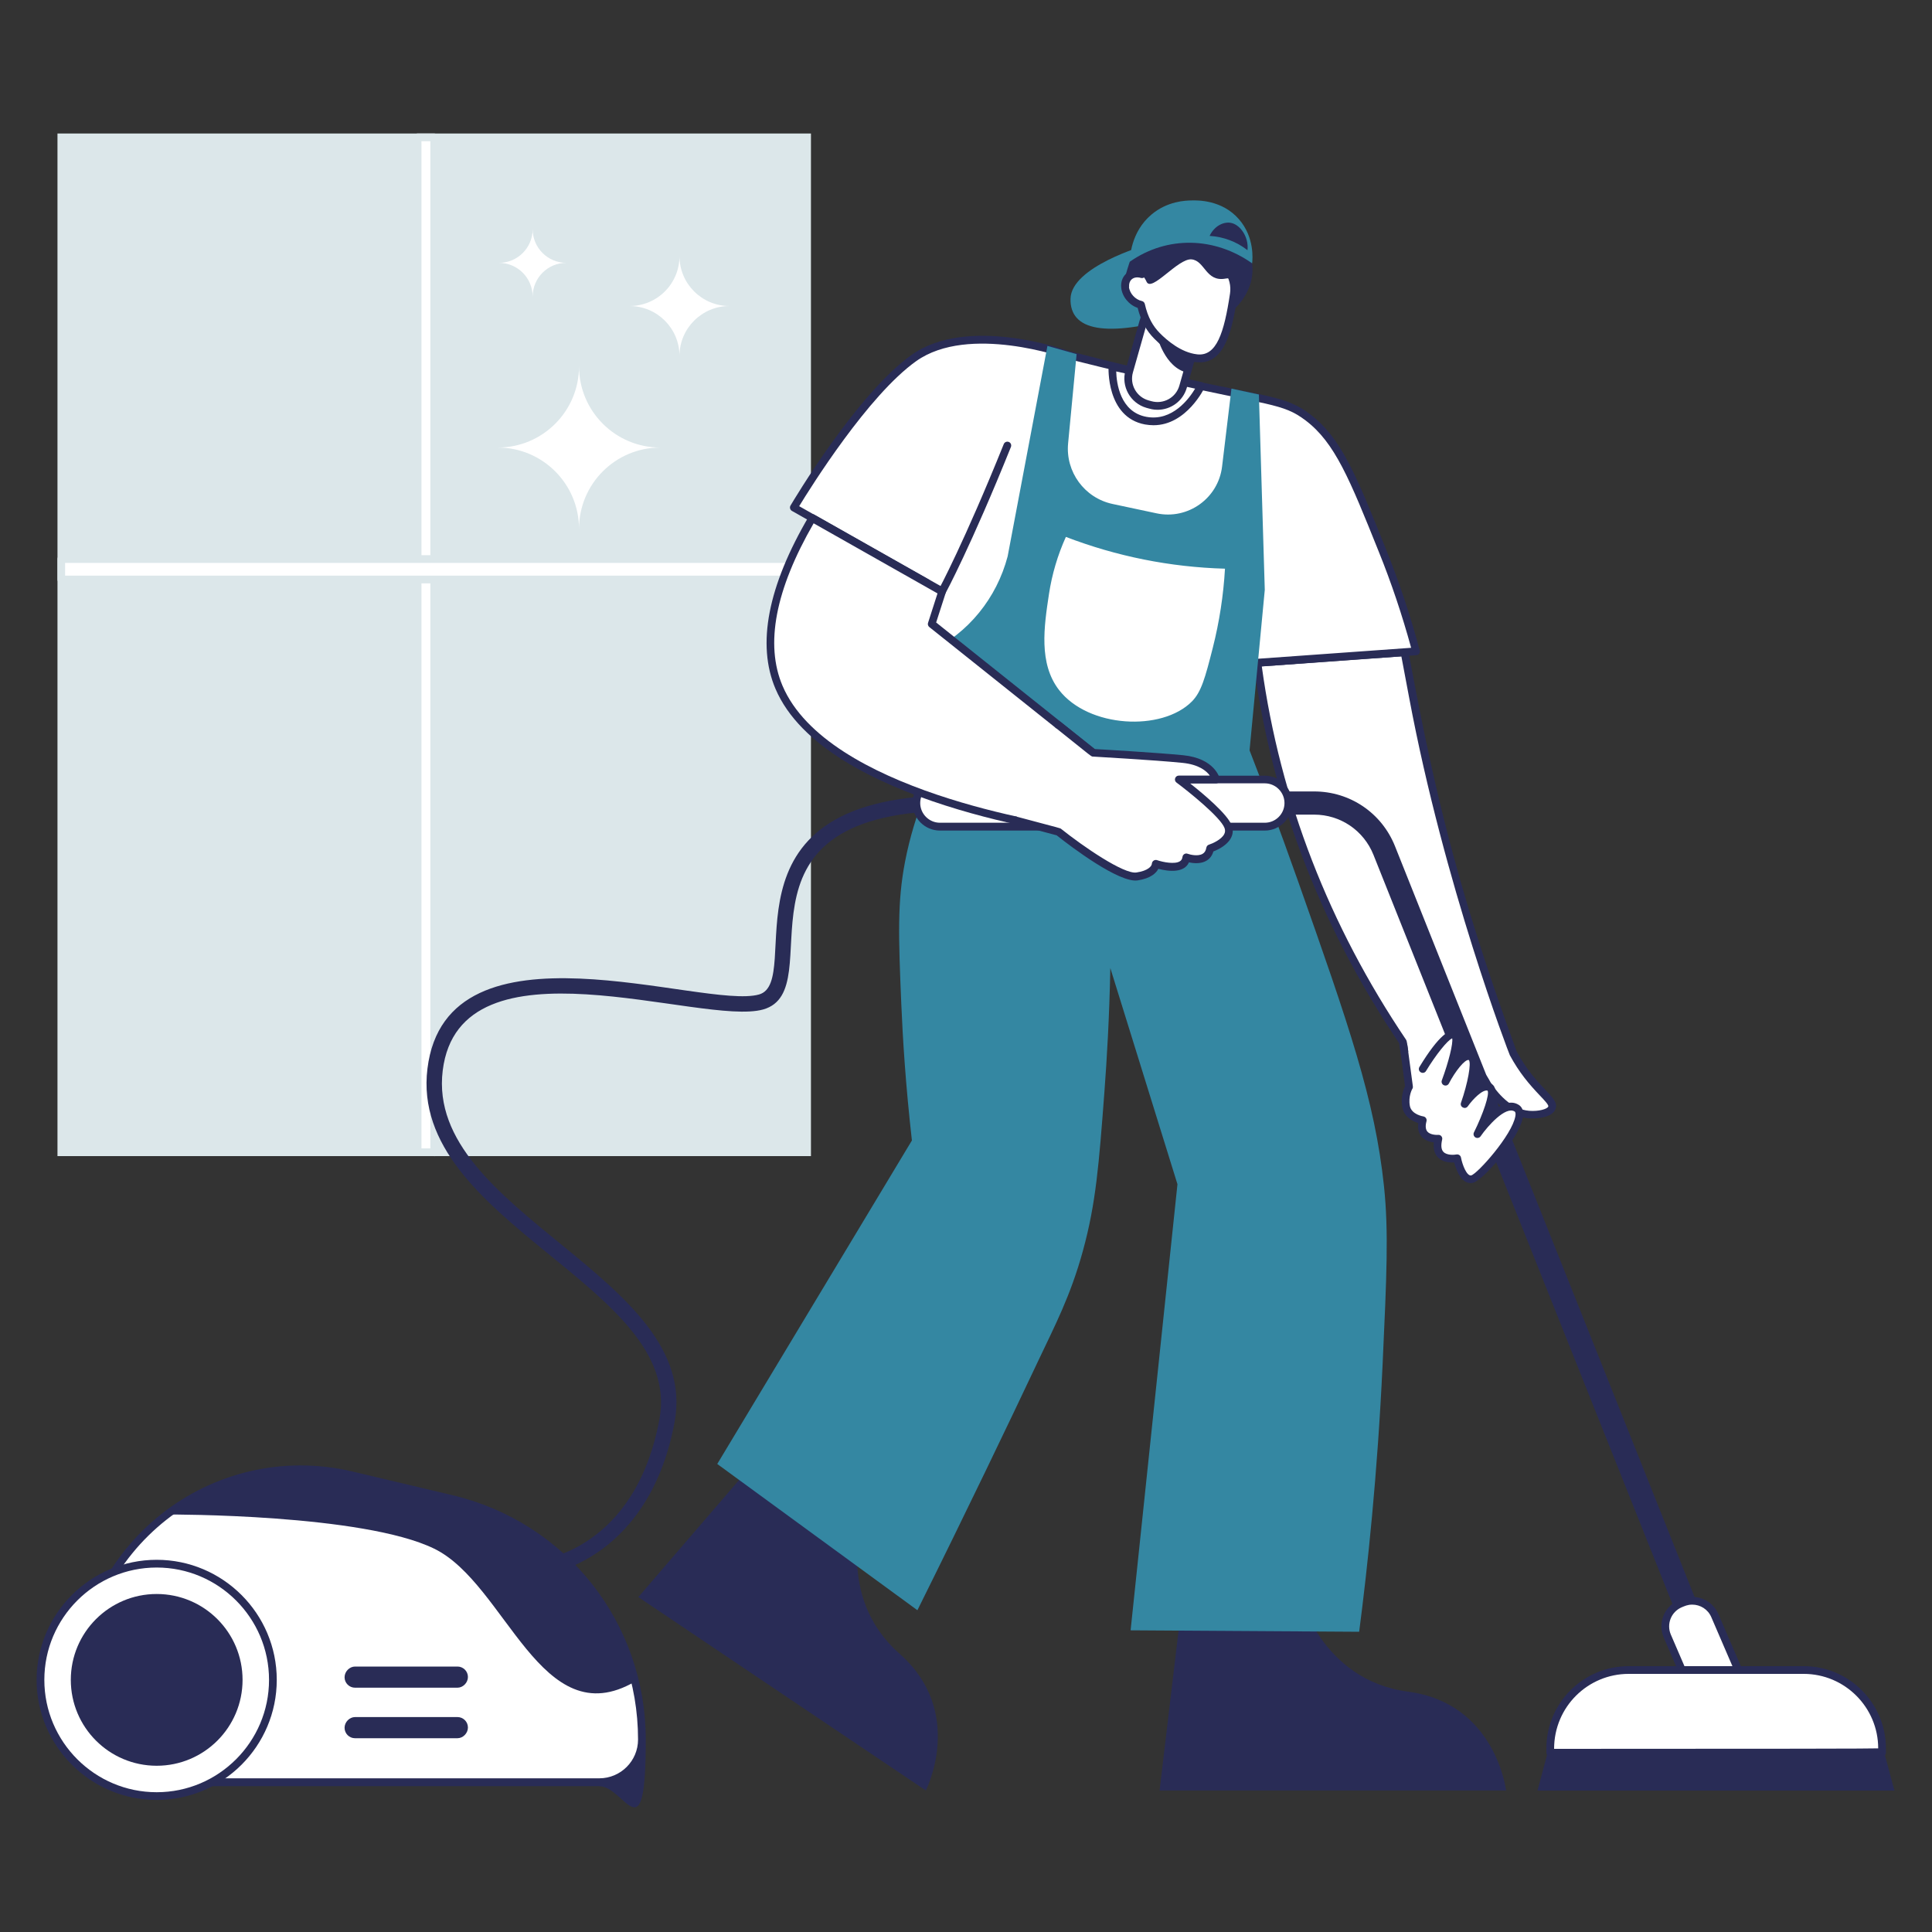 <?xml version="1.0" encoding="UTF-8"?>
<svg id="Vaccum_Cleaner" xmlns="http://www.w3.org/2000/svg" version="1.1" viewBox="0 0 2000 2000">
  <rect x="0" y="0" width="2000" height="2000" fill="#333333" stroke="none"/>
  <!-- Generator: Adobe Illustrator 29.1.0, SVG Export Plug-In . SVG Version: 2.1.0 Build 142)  -->
  <defs>
    <style>
      .st0 {
        fill: #292c56;
      }

      .st1 {
        fill: #fff;
      }

      .st2 {
        fill: #dce7ea;
      }

      .st3 {
        fill: #3487a2;
      }
    </style>
  </defs>
  <rect class="st2" x="59.5" y="138.2" width="780" height="1058.6"/>
  <path class="st1" d="M683.5,463.3c-46.4,0-84.1,37.6-84.1,84.2,0-46.5-37.7-84.2-84.1-84.2,46.5,0,84.1-37.7,84.1-84.1,0,46.5,37.7,84.1,84.1,84.1h0Z"/>
  <path class="st1" d="M755.1,316.8c-28.5,0-51.7,23.1-51.7,51.7,0-28.6-23.2-51.7-51.7-51.7,28.6,0,51.7-23.1,51.7-51.7,0,28.6,23.2,51.7,51.7,51.7Z"/>
  <path class="st1" d="M586.3,272.1c-19.3,0-34.9,15.6-34.9,35,0-19.3-15.6-35-34.9-35,19.3,0,34.9-15.6,34.9-34.9,0,19.3,15.6,34.9,34.9,34.9Z"/>
  <rect class="st1" x="432.3" y="142.2" width="17.2" height="1050.7"/>
  <path class="st2" d="M449.5,1196.8h-17.2c-2.2,0-4-1.8-4-4V142.2c0-2.2,1.8-4,4-4h17.2c2.2,0,4,1.8,4,4v1050.7c0,2.2-1.8,4-4,4h0ZM436.3,1188.8h9.2V146.2h-9.2v1042.7h0Z"/>
  <rect class="st1" x="63.5" y="578.7" width="772.1" height="21.2"/>
  <path class="st2" d="M835.5,603.9H63.5c-2.2,0-4-1.8-4-4v-21.2c0-2.2,1.8-4,4-4h772.1c2.2,0,4,1.8,4,4v21.2c0,2.2-1.8,4-4,4ZM67.4,595.9h764.1v-13.2H67.4v13.2Z"/>
  <path class="st1" d="M620.4,1845H135.9c-29.5,0-53.4-23.9-53.4-53.4v-41.4c0-147.8,138-257,281.9-222.9l103,24.4c115.5,27.4,197.1,130.5,197.1,249.3s-19.7,44.1-44.1,44.1h0Z"/>
  <path class="st0" d="M620.4,1849H135.9c-31.7,0-57.4-25.8-57.4-57.4v-41.4c0-150.5,140.4-261.5,286.8-226.8l103,24.4c117.9,27.9,200.2,132,200.2,253.2s-21.6,48.1-48.1,48.1ZM86.5,1750.1v41.4c0,27.2,22.2,49.4,49.4,49.4h484.5c22.1,0,40.1-18,40.1-40.1,0-117.4-79.8-218.3-194-245.4l-103-24.4c-141.4-33.5-276.9,73.7-276.9,219h0Z"/>
  <circle class="st1" cx="162.2" cy="1739" r="120.3"/>
  <path class="st0" d="M162.2,1863.3c-68.5,0-124.3-55.8-124.3-124.3s55.8-124.3,124.3-124.3,124.3,55.8,124.3,124.3-55.8,124.3-124.3,124.3ZM162.2,1622.7c-64.1,0-116.3,52.2-116.3,116.3s52.2,116.3,116.3,116.3,116.3-52.2,116.3-116.3-52.2-116.3-116.3-116.3Z"/>
  <circle class="st0" cx="162.2" cy="1739" r="88.9"/>
  <path class="st3" d="M1185.2,254.1s-76.2,21.9-77,55.1c-.8,33.2,36.5,40.5,112.9,18.6l-35.9-73.7h0Z"/>
  <path class="st0" d="M1224.7,1648.9l-24.3,204.6h358.7s-10.7-90.3-101.5-102.3-112.9-102.3-112.9-102.3h-120,0Z"/>
  <path class="st0" d="M795.2,1497.1l-134.4,156.2,297.6,200.2s41.5-80.9-27.1-141.5c-68.6-60.6-36.6-147.9-36.6-147.9l-99.6-67h0Z"/>
  <path class="st3" d="M1293.6,776.9c12.3,31.7,30,78.4,50.1,135.2,52.9,149.8,79.6,226.6,89,315.9,4.9,46.8,2.8,92.4-1.4,183.7-5.4,116-15.7,211.3-24.3,277.5-78.9-.5-157.8-1-236.6-1.5,16.2-153.9,32.3-307.8,48.5-461.8-23.2-74.6-46.3-149.2-69.5-223.8-1,51.2-3.6,94.7-6.1,128-5.7,75.9-8.9,115.8-22.1,164.1-12.9,47.4-29.7,79-45.7,113-31.9,67.5-74.1,155.6-125.8,259.7-69.1-50.5-138.1-100.9-207.2-151.4,67.2-111.6,134.3-223.3,201.5-334.9-6.5-57.3-9.5-105.7-11-141.7-2.9-69.3-4.2-104.9,3.9-146.9,9.9-51.1,28.5-90.3,42.9-115.5,104.6,0,209.3.2,313.9.3h0Z"/>
  <path class="st1" d="M1462.6,721.2c-.9-5-4.7-25.3-8.6-46-50.8,3.6-101.6,7.3-152.3,10.9,18.6,140.4,69.8,272.8,150.6,392.5,1.2,8.6,3.2,20.4,6.9,34,7.8,29.1,12.6,46.4,27.6,57.5,12,8.9,34.1,16.6,47.8,6.3,13.7-10.2,16.8-36.7,1.4-60.4,3.2,6,19.6,35.5,46.8,37.7,8.7.7,21.9-1.1,23.9-7.3,1.9-5.9-8.2-12.4-21.1-28-9.1-11-15.2-21.1-19-28.2-41.8-113.6-79-236.4-103.9-369.2h0Z"/>
  <path class="st0" d="M1518.3,1185.4c-12.7,0-25.9-6-34-12.1-16.2-12.1-21.3-31-29-59.7-2.9-11-5.3-22.3-6.9-33.6-84.4-125.4-133-259.1-150.7-393.5-.3-2.3,1.4-4.3,3.7-4.5l152.3-10.9c2-.1,3.8,1.2,4.2,3.2,23.6,125.8,46.3,235.1,112.2,414.3,21.2,38.9,44.2,46.7,40.3,59-3,9.5-19.7,10.7-28,10.1-13.4-1.1-24.3-8.1-32.6-16.2,2.8,22.3-7.7,43.9-31.5,43.9h0ZM1306.2,689.8c19,138.5,70,268.9,149.4,386.6,1.6,2.3.8,10.6,7.4,35.2,7.5,28,12.1,44.9,26.1,55.4,10.7,8,31.2,15.2,43,6.3,10.7-8.1,14.2-28.8,3.9-49.1-1.5-2.3-2.7-4.5-3.6-6.2-1-1.9-.3-4.2,1.5-5.3,1.8-1.1,4.2-.5,5.4,1.3,1.3,2.1,2.6,4.2,3.6,6.2,6.8,10.6,20.7,28.1,40.1,29.7,9.6.8,18.9-1.8,19.8-4.5.5-1.6-4.2-6.6-8.5-11.1-11.8-12.4-21.6-24-31.3-41.9-.6-1-67.8-175.4-104.3-370.4l-8-42.5-144.5,10.4h0Z"/>
  <path class="st1" d="M1465.8,674.3c-7-26.1-17.9-62.5-34.9-104.7-30.6-76-45.8-113.9-77.2-137.6-32.3-24.4-60-15.6-248.7-64.9.1-.4-103-36.3-159,3.4-56.7,40.2-124.4,154.9-124.4,154.9l137.4,77.7c4.8,61.7,12.8,114.2,20.5,155.2h300.1c6.4-20.7,13.8-45,21.9-72.4,54.7-3.9,109.5-7.8,164.2-11.8h0Z"/>
  <path class="st0" d="M1279.8,762.4h-300.1c-1.9,0-3.6-1.4-3.9-3.3-9.5-50.3-16.3-102-20.4-153.5l-135.6-76.7c-1.9-1.1-2.6-3.6-1.5-5.5,2.8-4.7,68.8-115.9,125.5-156.1,57.7-41,158.4-5.5,162.7-3.9,192.4,50.1,216.3,40.1,249.7,65.4,32.2,24.4,47.7,62.8,78.4,139.3,13.8,34.2,25.6,69.6,35.1,105.2.7,2.4-1.1,4.8-3.6,5l-161.4,11.6c-6.9,23.3-14,46.7-21.1,69.8-.5,1.7-2.1,2.8-3.8,2.8h0ZM983,754.4h293.8c7.1-23,14.1-46.3,21-69.5.5-1.6,1.9-2.7,3.6-2.9l159.4-11.4c-9.2-33.6-20.4-67.1-33.5-99.5-30.2-75.2-45.4-112.9-75.8-135.9-24-18.1-36.3-14.8-155.4-41.8-32.3-7.3-88.4-21.1-92.3-22.5-1.6-.6-100.9-35.7-155.3,2.9-49.8,35.4-109.3,130.7-121.2,150.2l133.8,75.7c1.2.7,1.9,1.8,2,3.2,3.9,50.9,10.6,101.8,19.8,151.5h0Z"/>
  <path class="st1" d="M1151.6,379.5s-2.9,49,34.5,55.9,57.3-35.9,57.3-35.9c-30.6-6.7-61.2-13.3-91.8-20h0Z"/>
  <path class="st0" d="M1194.1,440.2c-2.8,0-5.8-.3-8.8-.8-40.4-7.5-37.8-59.5-37.7-60.1.1-2.4,2.4-4.2,4.8-3.7l91.8,20c2.5.5,3.8,3.3,2.8,5.6-.2.4-18.6,39-52.9,39h0ZM1155.5,384.5c.3,11.8,3.9,41.9,31.2,47,27,5,44.4-19,50.5-29.2l-81.8-17.8h0Z"/>
  <rect class="st1" x="1150" y="337.7" width="108.4" height="58" rx="27.5" ry="27.5" transform="translate(522 1424.6) rotate(-74.1)"/>
  <path class="st0" d="M1198.4,424.2c-4.8,0-7.1-.8-11.6-2-16.7-4.8-26.4-22.2-21.7-38.9l14.6-51.4c4.8-16.7,22.1-26.4,38.9-21.7l2.9.8c16.7,4.8,26.4,22.2,21.7,38.9l-14.6,51.4c-4,14.2-16.9,22.9-30.2,22.9h0ZM1191.9,415.3c12.5,3.5,25.5-3.7,29-16.2l14.6-51.4c3.5-12.5-3.7-25.5-16.2-29l-2.9-.8c-12.6-3.6-25.5,3.7-29,16.2l-14.6,51.4c-3.6,12.5,3.7,25.5,16.2,29l2.9.8h0Z"/>
  <path class="st1" d="M1277.2,304.6c1.3-9-.9-18.1-6.2-25.4-13.2-18-35.9-28.5-56.3-24-.7.2-15.1,3.5-24.5,14.1-3.7,4.1-6.4,9-8.2,14.6-5.1-1.5-10.2-.7-13.6,2.7-8.8,8.5-.8,26,12.8,29,3.2,14.4,8.8,24.3,16.6,32.2,8.4,8.5,23.5,21.1,40.9,23.2,24.5,2.9,32.7-27,38.6-66.3h0Z"/>
  <path class="st0" d="M1242,375.1c-17.3,0-35-12.2-47.2-24.6-7.9-8-13.6-17.8-17.1-31.8-8.9-3-16.1-11.5-17-20.9-1.2-11.5,7.4-19.8,18.6-18.5,1.9-4.8,4.5-9,7.8-12.6,10.4-11.6,26-15.2,26.7-15.3,19.4-4.3,44.4,3.7,60.4,25.5,6,8.2,8.5,18.3,7,28.3h0c-5.3,35.5-12.8,69.9-39.1,69.9h0ZM1168.7,297c.7,6.9,6.7,13.2,13.3,14.6,1.5.3,2.7,1.5,3.1,3,3.1,13.9,8.4,23,15.5,30.2,7.3,7.4,21.9,20.1,38.6,22,20.2,2.4,28-22.3,34.1-62.9,1.2-8-.8-15.9-5.5-22.4-14.1-19.2-36-26-52.2-22.4-.1,0-13.7,3.1-22.4,12.9-3.2,3.6-5.7,8-7.3,13.1-.7,2.1-2.8,3.2-4.9,2.6-7.3-2.1-12.8,2-12.1,9.3h0ZM1277.2,304.6h0,0Z"/>
  <path class="st0" d="M1197.7,347.7s7.9,32.8,31.2,38l4.5-15.7s-23.9-5-35.7-22.3Z"/>
  <path class="st3" d="M976.4,810.4l-14.6-135.3c41.1-20,69.9-56.1,81.3-99.1,13.7-72.6,27.4-145.3,41.2-217.9l30.2,8.5-8.8,92.4c-2.8,29.5,17,56.5,46,62.7l45.6,9.7c32.5,6.9,63.9-15.6,67.8-48.5l9.7-80.6,28.4,6.1,6.1,202.2-16.7,176.1-316.2,23.7h0Z"/>
  <path class="st0" d="M1776.3,1752.8c-4.8,0-9.3-2.9-11.2-7.6l-343.3-860.3c-10.1-25.2-34.2-41.6-61.4-41.6h-325.5c-6.6,0-12-5.4-12-12s5.4-12,12-12h325.5c37.1,0,69.9,22.2,83.7,56.7l343.3,860.3c3.2,7.9-2.7,16.4-11.1,16.4h0Z"/>
  <polygon class="st0" points="1961.1 1853.6 1591.6 1853.6 1602.1 1814.4 1950.6 1814.4 1961.1 1853.6"/>
  <rect class="st1" x="1740.9" y="1654.3" width="53.5" height="137.4" rx="25.4" ry="25.4" transform="translate(-537.2 839.3) rotate(-23.3)"/>
  <path class="st0" d="M1783.6,1792.6c-11.2,0-22.1-6.5-27-17.8l-34.3-79.6c-6.4-14.9.4-32.2,15.4-38.6l2.6-1.1c14.9-6.4,32.2.5,38.6,15.4l34.3,79.6c6.4,14.9-.4,32.2-15.4,38.6-4.2,1.8-7.9,3.5-14.2,3.5h0ZM1751.8,1661.1c-4.9,0-7.8,1.5-11,2.8-10.8,4.7-15.8,17.2-11.2,28.1l34.3,79.6c4.7,10.8,17.2,15.8,28.1,11.2l2.6-1.1h0c10.8-4.7,15.8-17.2,11.2-28.1l-34.3-79.6c-3.5-8.1-11.4-12.9-19.7-12.9h0Z"/>
  <path class="st1" d="M1685.9,1728.9h181.3c44.8,0,81.1,36.3,81.1,81.1v4.5h-343.5v-4.5c0-44.8,36.3-81.1,81.1-81.1h0Z"/>
  <path class="st0" d="M1948.3,1818.4h-343.5c-2.2,0-4-1.8-4-4v-4.5c0-46.9,38.2-85.1,85.1-85.1h181.3c46.9,0,85.1,38.2,85.1,85.1v4.5c0,2.2-1.8,4-4,4ZM1608.8,1810.4c223.7,0,335.5-.2,335.5-.5,0-42.5-34.6-77.1-77.1-77.1h-181.3c-41.8,0-77.1,33.8-77.1,77.6Z"/>
  <path class="st0" d="M548.3,1624.2c-.4-4.4,2.9-8.3,7.3-8.7,4.5-.4,102.2-11.3,127.1-146.7,25.3-137.4-259.9-203.6-240.2-362.6,20-162.3,285.9-60.6,343.2-76.7,48.3-13.6-50.5-202.2,196-206.2,4.7,0,8.1,3.7,8.1,7.9,0,4.4-3.5,8-7.9,8.1-241,3.9-119.2,185.2-191.9,205.7-63.4,17.8-313.9-80.6-331.7,63.2-18.2,147.3,267.7,213.6,240.1,363.6-14.2,77-51.6,116.3-80.5,135.7-31.6,21.2-59.8,23.9-61,24-4.2.4-8.3-2.8-8.7-7.3h0Z"/>
  <path class="st1" d="M1309.3,855.8h-336.3c-13.5,0-24.4-10.9-24.4-24.4s10.9-24.4,24.4-24.4h336.3c13.5,0,24.4,10.9,24.4,24.4s-10.9,24.4-24.4,24.4Z"/>
  <path class="st0" d="M1309.3,859.8h-336.3c-15.7,0-28.4-12.8-28.4-28.4s12.8-28.4,28.4-28.4h336.3c15.7,0,28.4,12.8,28.4,28.4s-12.8,28.4-28.4,28.4ZM973,810.9c-11.3,0-20.4,9.2-20.4,20.4s9.2,20.4,20.4,20.4h336.3c11.3,0,20.4-9.2,20.4-20.4s-9.2-20.4-20.4-20.4h-336.3Z"/>
  <path class="st0" d="M449.5,1603.2c74.6,36.4,110.3,194.3,207.8,137.6-22.2-92.1-94.5-166.5-189.9-189.2l-103-24.4c-70.4-16.7-139.3,1-191.4,40.6,4.5,0,202.7-.6,276.5,35.4h0Z"/>
  <path class="st1" d="M964.4,645.9c3.6-11.2,7.2-22.4,10.8-33.6l-134.4-76c-51.8,88.3-48.6,142-34.4,175.3,50.4,118.1,311.7,149.6,311.7,149.6l35-64.7c-62.9-50.2-125.8-100.4-188.8-150.6h0Z"/>
  <path class="st0" d="M1118.2,865.2c-2.5,0-264.6-32.9-315.4-152.1-19.6-46-8-106.2,34.7-178.9,1.1-1.9,3.5-2.5,5.4-1.5l134.4,76c1.7.9,2.4,2.9,1.8,4.7l-10,31,186.6,148.9c1.5,1.2,1.9,3.3,1,5l-35,64.7c-.7,1.3-2.1,2.1-3.5,2.1h0ZM842.3,541.7c-39.7,68.8-50.5,125.4-32.2,168.3,46.2,108.4,278.2,143.1,305.9,146.9l32.1-59.3-186.1-148.5c-1.3-1-1.8-2.8-1.3-4.3l9.8-30.5-128.1-72.5h0Z"/>
  <path class="st0" d="M1172.7,281.5s9.1-1.4,14.2,10.1c5.1,11.5,32.5-24.3,46.5-23.1s14.7,23.7,35.3,19.9,5.3,34.8,5.3,34.8c0,0,26.1-19,22.2-50.6-3.8-31.6-71.1-45.2-94.8-45s-38.5,66.4-38.5,66.4l9.7-12.6h0Z"/>
  <path class="st3" d="M1169.6,270.9c39.1-27.3,88.2-25.5,126.6,1.7.5-4.2,2.6-27.1-13.7-45.7-17.4-20-42.5-19.6-49.2-19.4-6.2.1-24.8.7-41.3,14.6-21.6,18.2-22.3,44.6-22.4,48.9h0Z"/>
  <path class="st0" d="M1252.2,244.2c4.3-9.3,13.2-14.7,21.4-13.6,9.9,1.4,19.3,14.4,17.8,28.4-11.6-9.1-25.2-13.9-39.2-14.8Z"/>
  <path class="st1" d="M1051,849.2l44.9,12s61.4,48.9,81,46c19.7-2.8,19.4-13,19.4-13,0,0,29.6,10.3,31.6-6.6,0,0,21.7,7.8,24.7-9.4,0,0,24.1-7.7,18.6-22.5s-51.1-48.8-51.1-48.8h38.5s-4.2-18.2-34.4-21.2c-30.2-3-92.8-6.5-92.8-6.5l-36.1-28.8-44.4,98.7h0Z"/>
  <path class="st0" d="M1094.1,864.8l-44.1-11.8c-2.1-.6-3.4-2.8-2.8-4.9.6-2.1,2.8-3.4,4.9-2.8,46.4,12.4,45.3,11.9,46.3,12.7,23.2,18.5,64.9,47.1,78,45.2,12.3-1.8,15.9-6.7,16-9.1.2-2.8,3-4.5,5.3-3.7,6.4,2.2,18.5,4.5,23.7,1.2,1.6-1,2.4-2.4,2.7-4.5.3-2.6,3-4.2,5.3-3.3,2.7,1,10.7,2.9,15.5.1,2.1-1.2,3.4-3.3,3.9-6.4.3-1.5,1.3-2.7,2.7-3.1,3.5-1.1,13.1-5.3,15.9-11.1,1-2,1-4,.2-6.2-4.2-11.2-37.3-37.8-49.7-47-3.1-2.3-1.4-7.2,2.4-7.2h32.1c-3.4-4.8-11.3-11.5-28.4-13.2-29.8-3-92-6.4-92.6-6.5-1.9,0-.5.6-38.4-29.6-1.7-1.4-2-3.9-.6-5.6,1.4-1.7,3.9-2,5.6-.6l35.1,28c9.1.5,64.1,3.7,91.7,6.4,32.7,3.3,37.7,23.4,37.9,24.3.6,2.5-1.3,4.9-3.9,4.9h-26.8c14.1,11.1,38.8,31.9,43.1,43.5,4.6,12.5-6.5,22.1-19,26.9-3.2,11.1-13.9,13.8-25.3,11.3-4.8,10.9-20.2,9.7-31.7,6.7-2.1,4.2-7.6,9.9-21.5,12-19.1,2.7-68.3-34.4-83.4-46.4h0Z"/>
  <path class="st1" d="M1472.9,1106.5s22.5-37.1,31.9-35.8-8.2,48.9-8.2,48.9c0,0,15-29.2,25.5-26.2,10.5,3-5.6,49.4-5.6,49.4,0,0,14.4-20.7,25.1-17.5,10.7,3.2-12,48.7-12,48.7,0,0,25.1-36.5,40.6-26.8,15.5,9.7-36.1,72-46.6,73.6-10.5,1.6-15-21.7-15-21.7,0,0-25.5,5.1-19.5-20.2,0,0-21.7,1.9-16.1-19.1,0,0-15-2.1-17.2-14-2.2-11.9,3-20.5,3-20.5-1.9-14.2-3.8-28.4-5.7-42.6l19.9,23.9h0Z"/>
  <path class="st0" d="M1505.4,1203.4c-13.9.7-22.7-6.6-21.1-20.8-11.2-1.3-17.7-8.4-16.1-20-5.4-1.7-14.5-6-16.5-16.2-2-10.6,1.3-18.8,2.8-22l-5.5-41.3c-.3-2.2,1.2-4.2,3.4-4.5,2.2-.3,4.2,1.2,4.5,3.4l5.7,42.6c.1.9,0,1.8-.6,2.6,0,0-4.4,7.6-2.5,17.7,1.7,8.9,13.8,10.8,13.9,10.8,2.4.4,3.9,2.7,3.3,5-1.3,4.8-1,8.4.9,10.7,2.8,3.3,9.1,3.6,11.1,3.4,2.6-.3,4.9,2.2,4.2,4.9-1.4,6.1-1,10.4,1.4,12.8,3.5,3.6,11.1,3.1,13.4,2.6,2.2-.4,4.3,1,4.7,3.2,1.6,8.2,6.1,19.2,10.5,18.5,6.4-1.5,42.5-41.8,45.8-61.4.3-1.8.4-4.1-.8-4.8-9.2-5.8-27.7,14.8-35.2,25.7-1.2,1.7-3.5,2.2-5.3,1.2-1.8-1.1-2.5-3.3-1.6-5.2,9.8-19.7,16.4-39.9,14.1-43.3-5.1-1.4-15.2,8.8-20.4,16.2-2.7,3.8-8.6.8-7.1-3.6,7.1-20.3,10.9-41.4,8.1-44.3-4-1-14.2,11.9-20.6,24.3-1,1.9-3.2,2.7-5.2,1.8-1.9-.8-2.9-3.1-2.1-5.1,7.1-19.2,11.8-38.3,10.7-43.4-4.7,1.8-16.8,16.8-27.1,33.8-1.1,1.9-3.6,2.5-5.5,1.3-1.9-1.1-2.5-3.6-1.3-5.5,20.8-34.3,31.3-38.3,35.8-37.7,9.7,1.4,5.6,19.2,3.1,28.7,4.6-4.5,9.7-7.3,14.7-5.9,1.4.4,3.5,1.5,4.8,4.1,3.4,6.5.6,21.2-2.6,33.3,5.2-4.2,11.3-7.3,17.3-5.6,10,3,4.3,20.7.8,30.5,8.9-7.9,19.7-13.9,28.8-8.2,2.9,1.8,6,5.7,4.2,14-4.4,21-40.9,65.2-52.3,66.9-10.2,1.6-16-11.3-18.7-21.3h0Z"/>
  <path class="st0" d="M975.2,616.3c-3,0-5-3.2-3.5-5.9.3-.5,26.5-49.2,67.4-150.7.8-2,3.1-3,5.2-2.2,2.1.8,3,3.2,2.2,5.2-41.1,102.1-67.5,151.1-67.8,151.6-.7,1.3-2.1,2.1-3.5,2.1h0Z"/>
  <path class="st1" d="M1101.4,550.7c54.9,21.4,112.4,32.9,171,34-1,20.8-4,51.1-13,86.7-7.9,31-12,46.8-22.7,57.5-32.4,32.6-111.1,29.3-143.4-12.2-22.5-28.9-16.4-68.7-11.3-102.5,4.2-27.6,12.7-49.3,19.4-63.6h0Z"/>
  <path class="st3" d="M1090.1,719.3c-23.5-30.3-17.2-72-12.1-105.5,3.4-22.3,10-44,19.7-64.7.9-1.9,3.1-2.8,5.1-2,56.2,22,113.5,32.7,169.6,33.8,2.2,0,4,1.9,3.9,4.2-1.4,29.4-5.8,58.8-13.1,87.5-7.8,30.7-12.1,47.6-23.7,59.4-34.5,34.6-116,30.4-149.4-12.5h0ZM1103.4,555.8c-8.6,19-14.4,38.8-17.5,59.1-5.1,33.7-10.9,71.9,10.5,99.5,30.5,39.2,106.4,43,137.4,11.8,9.7-9.8,13.7-24.1,21.7-55.7,6.8-26.8,11-54.3,12.6-81.8-56.9-1.6-112.3-12.8-164.7-32.9h0Z"/>
  <path class="st0" d="M473.6,1747.1h-106.1c-5.9,0-10.8-4.8-10.8-10.8s5.2-11.1,10.8-11.1h106.1c5.9,0,10.8,4.8,10.8,10.8s-5.2,11.1-10.8,11.1Z"/>
  <path class="st0" d="M473.6,1799.4h-106.1c-5.9,0-10.8-4.8-10.8-10.8s5.2-11.1,10.8-11.1h106.1c5.9,0,10.8,4.8,10.8,10.8s-5.2,11.1-10.8,11.1Z"/>
</svg>